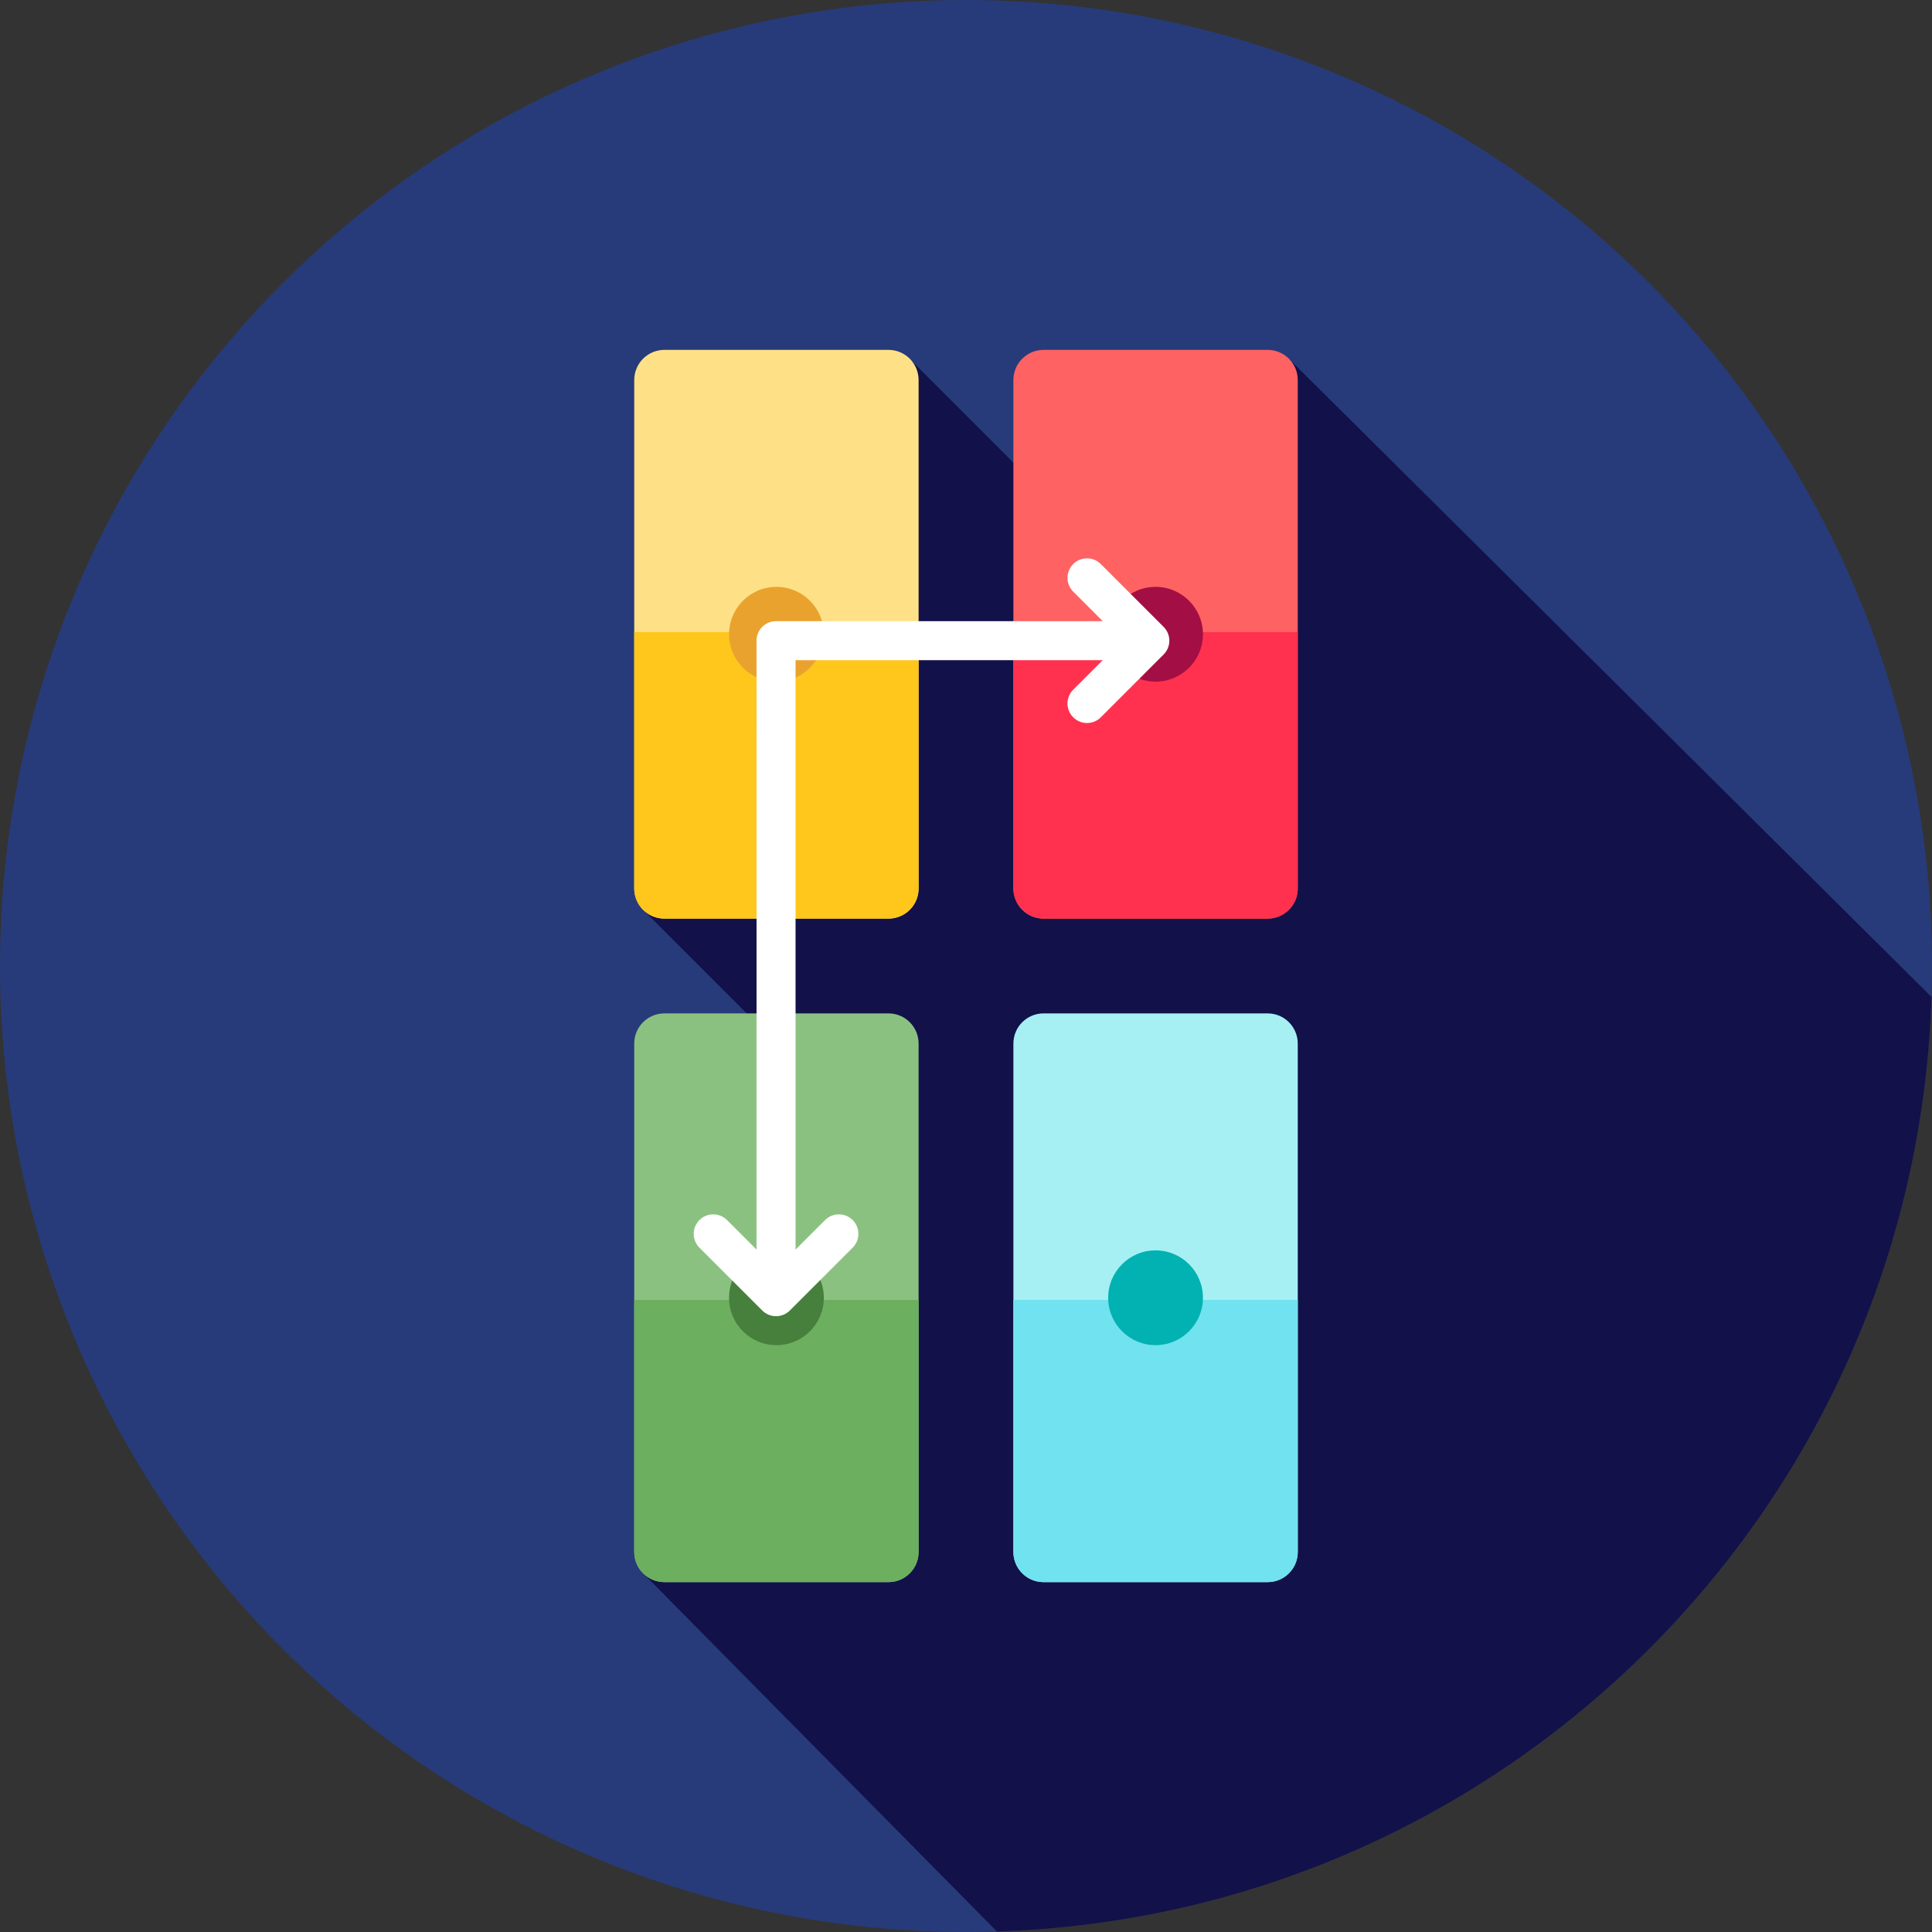 <?xml version="1.0" encoding="iso-8859-1"?>
<!-- Generator: Adobe Illustrator 19.0.0, SVG Export Plug-In . SVG Version: 6.00 Build 0)  -->
<svg version="1.1" id="Layer_1" xmlns="http://www.w3.org/2000/svg" xmlns:xlink="http://www.w3.org/1999/xlink" x="0px" y="0px"
	 viewBox="0 0 512 512" style="enable-background:new 0 0 512 512;" xml:space="preserve">
<rect x="0" y="0" width="512" height="512" fill="#333333" stroke="none"/>
<circle style="fill:#273B7A;" cx="256" cy="256" r="256"/>
<path style="fill:#121149;" d="M511.857,264.189L341.832,95.342c-0.286,0-32.513,17.308-65.077,35.456l-35.119-35.121
	c0,1.724-30.456,39.65-30.456,39.65l20.57,20.57c-12.174,6.796-20.282,11.323-20.282,11.323l23.021,23.021
	c-27.872,22.385-62.53,50.185-64.059,50.859l68.074,68.074c-24.436,37.66-68.83,107.011-67.994,107.848l93.68,94.836
	C399.062,507.616,507.616,399.062,511.857,264.189z"/>
<path style="fill:#FEE187;" d="M235.448,243.44h-59.375c-4.415,0-7.992-3.579-7.992-7.992V100.714c0-4.415,3.579-7.992,7.992-7.992
	h59.375c4.415,0,7.992,3.579,7.992,7.992v134.734C243.44,239.863,239.863,243.44,235.448,243.44z"/>
<path style="fill:#FF6262;" d="M335.927,243.44h-59.375c-4.415,0-7.992-3.579-7.992-7.992V100.714c0-4.415,3.579-7.992,7.992-7.992
	h59.375c4.415,0,7.992,3.579,7.992,7.992v134.734C343.919,239.863,340.34,243.44,335.927,243.44z"/>
<path style="fill:#FFC61B;" d="M168.081,167.507v67.943c0,4.415,3.579,7.992,7.992,7.992h59.375c4.415,0,7.992-3.579,7.992-7.992
	v-67.943H168.081z"/>
<path style="fill:#FF314F;" d="M268.56,167.507v67.943c0,4.415,3.579,7.992,7.992,7.992h59.375c4.415,0,7.992-3.579,7.992-7.992
	v-67.943H268.56z"/>
<path style="fill:#8BC180;" d="M235.448,419.278h-59.375c-4.415,0-7.992-3.579-7.992-7.992V276.552c0-4.415,3.579-7.992,7.992-7.992
	h59.375c4.415,0,7.992,3.579,7.992,7.992v134.734C243.44,415.701,239.863,419.278,235.448,419.278z"/>
<path style="fill:#A6F0F4;" d="M335.927,419.278h-59.375c-4.415,0-7.992-3.579-7.992-7.992V276.552c0-4.415,3.579-7.992,7.992-7.992
	h59.375c4.415,0,7.992,3.579,7.992,7.992v134.734C343.919,415.701,340.34,419.278,335.927,419.278z"/>
<path style="fill:#6CAF5F;" d="M168.081,344.493v66.793c0,4.415,3.579,7.992,7.992,7.992h59.375c4.415,0,7.992-3.579,7.992-7.992
	v-66.793H168.081z"/>
<path style="fill:#71E2EF;" d="M268.56,344.493v66.793c0,4.415,3.579,7.992,7.992,7.992h59.375c4.415,0,7.992-3.579,7.992-7.992
	v-66.793H268.56z"/>
<circle style="fill:#EAA22F;" cx="205.765" cy="168.081" r="12.56"/>
<circle style="fill:#A30F44;" cx="306.235" cy="168.081" r="12.56"/>
<circle style="fill:#477F3C;" cx="205.765" cy="343.919" r="12.56"/>
<circle style="fill:#02B2B2;" cx="306.235" cy="343.919" r="12.56"/>
<path style="fill:#FFFFFF;" d="M308.374,166.131l-16.648-16.649c-2.02-2.02-5.292-2.02-7.313,0c-2.02,2.019-2.02,5.292,0,7.313
	l7.82,7.821h-86.571c-2.857,0-5.172,2.315-5.172,5.172V331.15l-7.82-7.82c-2.02-2.02-5.292-2.02-7.313,0
	c-2.02,2.019-2.02,5.294,0,7.313l16.649,16.65c0.971,0.971,2.284,1.515,3.656,1.515s2.688-0.545,3.656-1.515l16.648-16.65
	c2.02-2.02,2.02-5.294,0-7.313c-2.02-2.02-5.296-2.02-7.313,0l-7.821,7.821V174.959h81.399l-7.82,7.82
	c-2.02,2.019-2.02,5.294,0,7.313c1.01,1.01,2.334,1.515,3.656,1.515s2.646-0.505,3.656-1.515l16.648-16.648
	C310.394,171.425,310.394,168.151,308.374,166.131z"/>
<g>
</g>
<g>
</g>
<g>
</g>
<g>
</g>
<g>
</g>
<g>
</g>
<g>
</g>
<g>
</g>
<g>
</g>
<g>
</g>
<g>
</g>
<g>
</g>
<g>
</g>
<g>
</g>
<g>
</g>
</svg>
